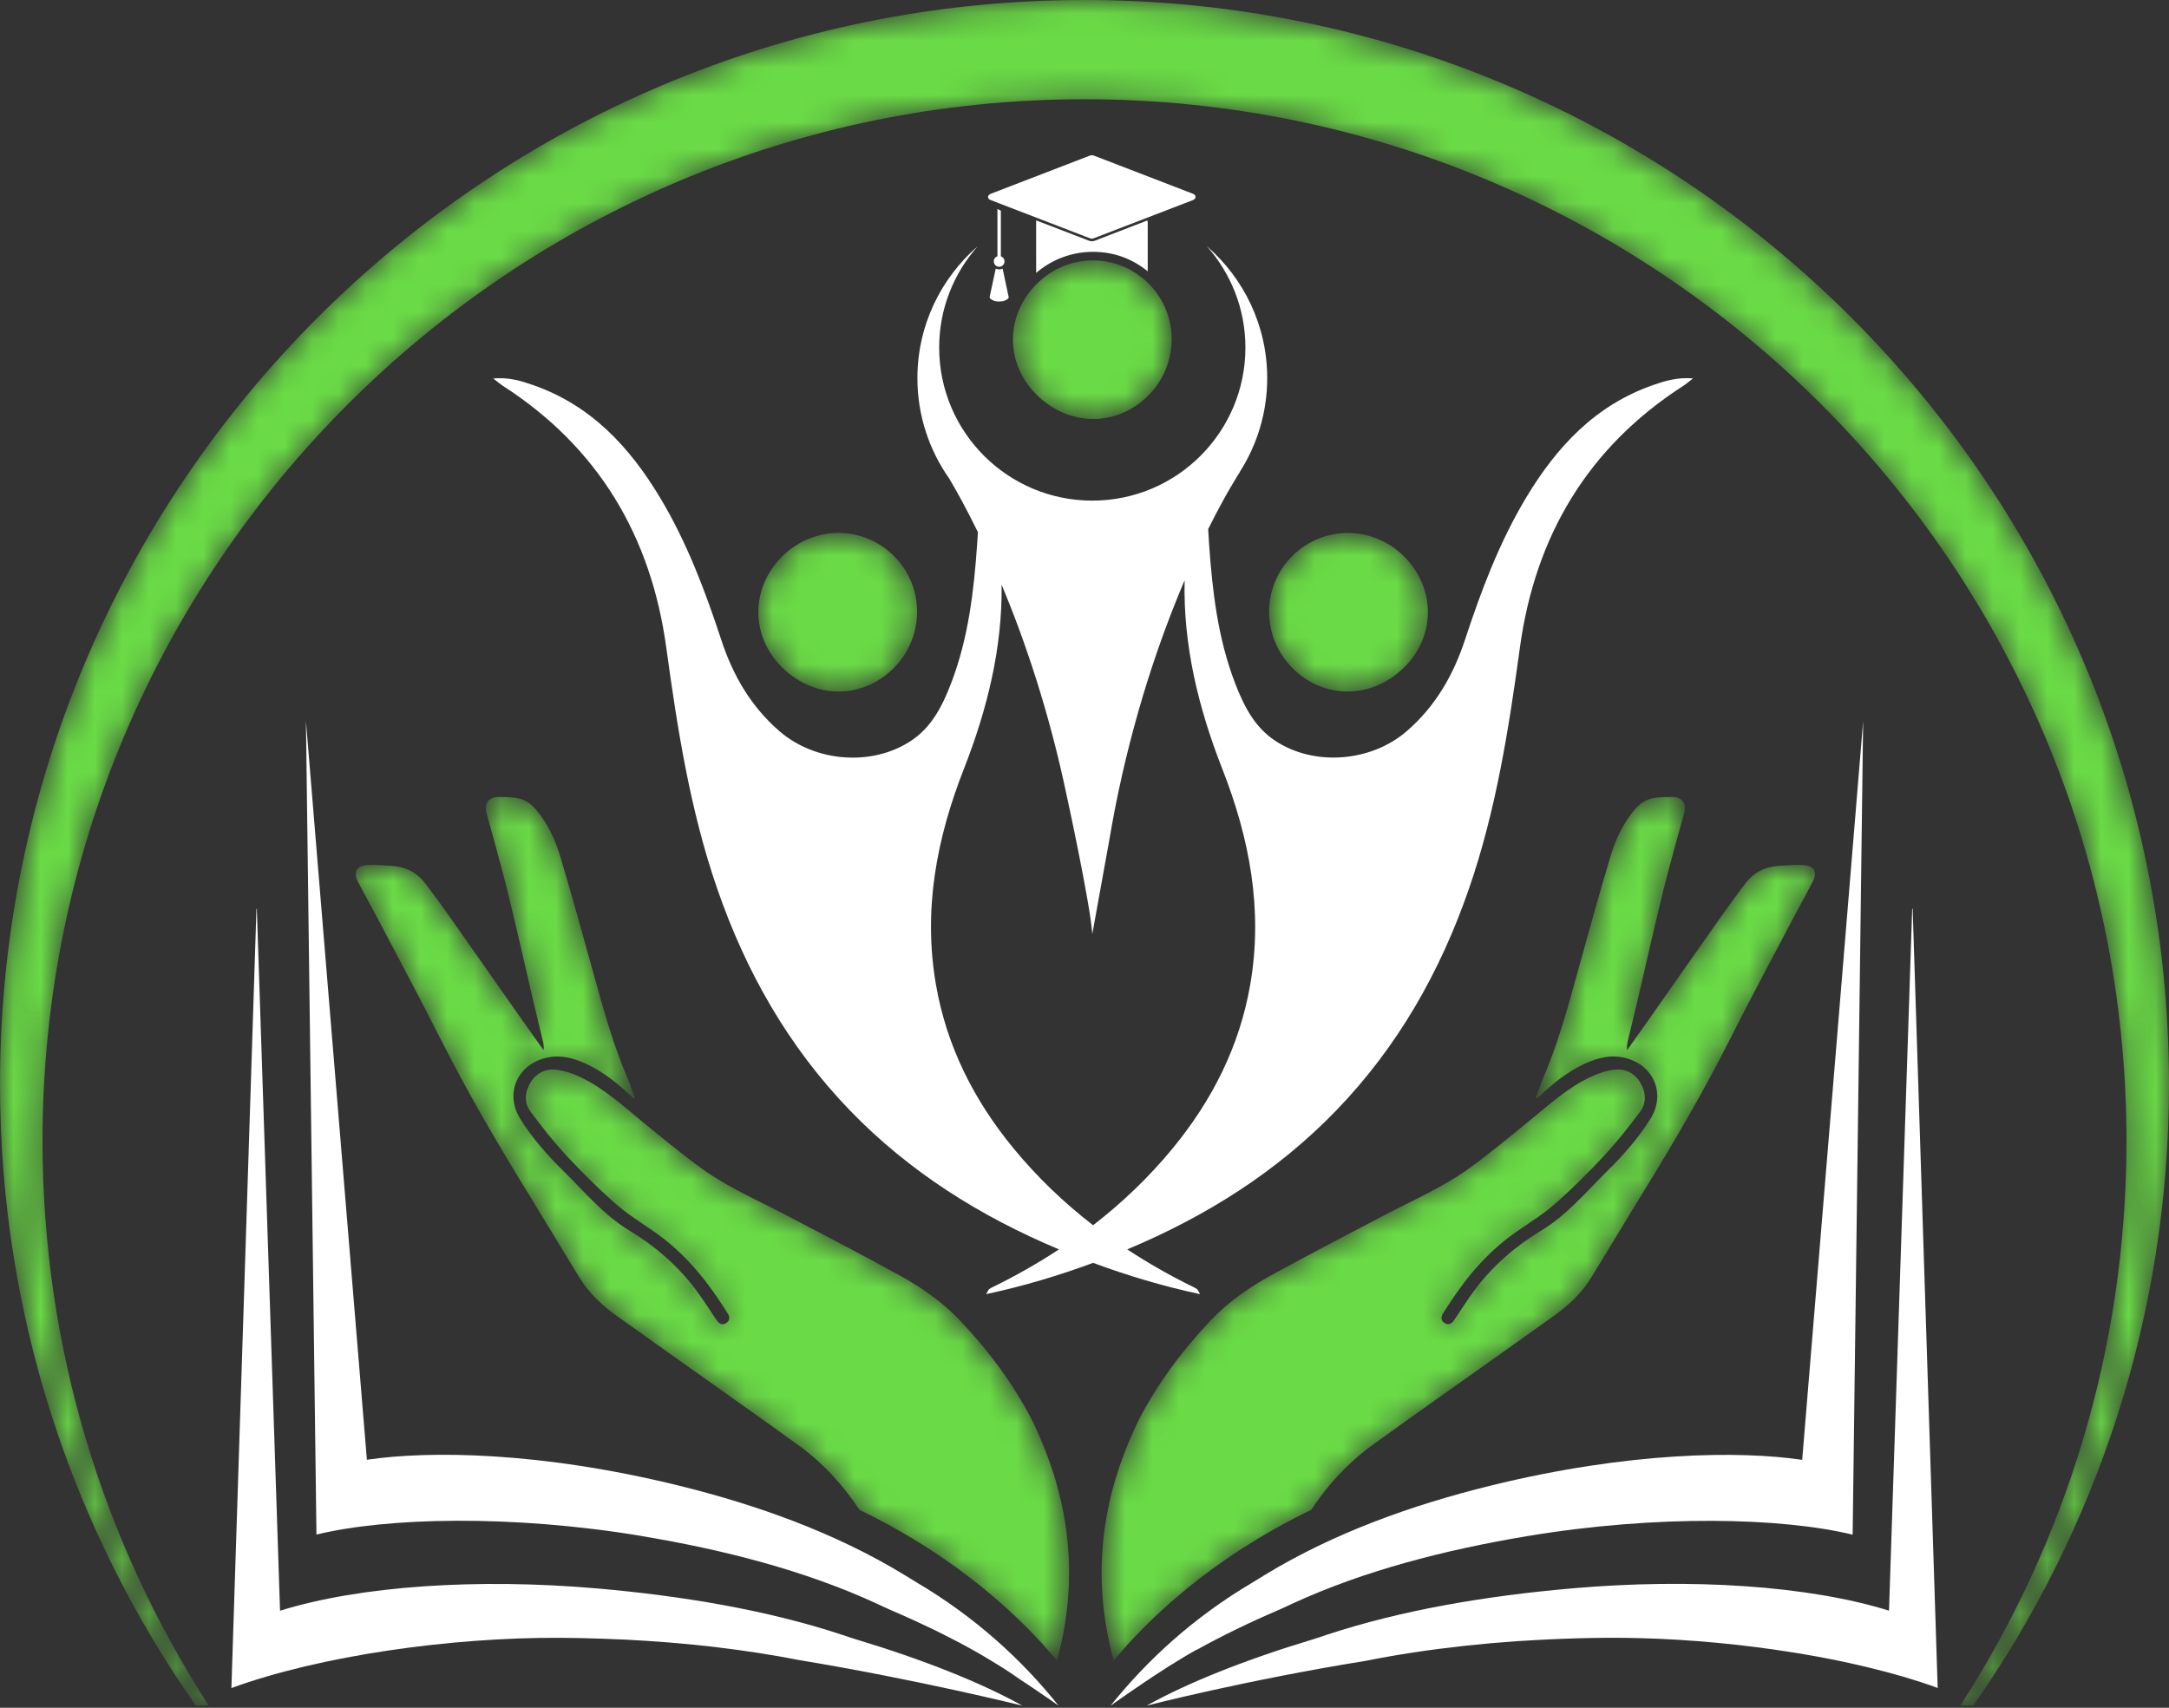 <svg width="80" height="63" viewBox="0 0 80 63" fill="none" xmlns="http://www.w3.org/2000/svg">
<rect x="0" y="0" width="80" height="63" fill="#333333" stroke="none"/>
<path fill-rule="evenodd" clip-rule="evenodd" d="M23.669 56.666C26.677 57.167 29.673 57.93 32.329 59.154C32.493 59.229 32.654 59.309 32.819 59.38C33.096 59.498 33.369 59.619 33.637 59.741C33.721 59.779 33.803 59.818 33.884 59.855C34.074 59.943 34.261 60.032 34.447 60.121C34.533 60.163 34.618 60.204 34.702 60.247C34.919 60.355 35.133 60.464 35.341 60.574C35.382 60.596 35.425 60.617 35.466 60.641C35.696 60.763 35.92 60.888 36.139 61.014C36.223 61.062 36.304 61.111 36.386 61.16C36.532 61.245 36.674 61.332 36.814 61.419C36.898 61.472 36.982 61.524 37.065 61.577C37.221 61.678 37.372 61.779 37.519 61.883C37.571 61.918 37.627 61.953 37.677 61.99C38.445 62.496 39.044 62.921 39.044 62.921C37.686 61.223 35.966 59.65 33.801 58.371C33.648 58.279 33.497 58.184 33.345 58.091C30.789 56.536 27.902 55.51 25.042 54.805C19.899 53.538 15.796 53.514 13.532 53.85L11.284 26.598L11.672 56.61C14.28 55.976 18.892 55.868 23.669 56.663V56.666Z" fill="white"/>
<path fill-rule="evenodd" clip-rule="evenodd" d="M24.574 23.885C24.987 26.898 25.455 29.894 26.452 32.78C27.511 35.848 29.081 38.615 31.345 40.96C33.544 43.237 36.165 44.876 39.059 46.09C38.282 46.598 37.471 47.063 36.621 47.477C36.571 47.501 36.521 47.528 36.478 47.561C36.453 47.582 36.441 47.62 36.372 47.741C37.76 47.443 39.056 47.053 40.317 46.587C41.578 47.053 42.874 47.443 44.262 47.741C44.193 47.62 44.181 47.582 44.156 47.561C44.113 47.528 44.062 47.502 44.013 47.477C43.164 47.063 42.351 46.598 41.575 46.09C44.47 44.876 47.091 43.237 49.289 40.96C51.553 38.615 53.123 35.848 54.182 32.78C55.179 29.894 55.647 26.898 56.06 23.885C56.622 19.779 58.563 16.501 62.092 14.229C62.182 14.172 62.262 14.1 62.445 13.959C61.852 13.912 61.408 14.054 60.968 14.206C58.843 14.948 57.415 16.48 56.291 18.353C55.303 20 54.631 21.784 54.035 23.598C53.604 24.907 52.943 26.056 51.886 26.972C50.569 28.112 48.467 28.283 47.022 27.319C46.261 26.81 45.874 26.031 45.557 25.21C44.916 23.548 44.715 21.8 44.593 20.042C44.581 19.868 44.571 19.692 44.562 19.518C45.243 18.148 45.728 17.418 45.728 17.418L45.718 17.424C46.361 16.421 46.739 15.231 46.739 13.951C46.739 12.005 45.873 10.265 44.512 9.082C45.394 10.079 45.935 11.386 45.935 12.821C45.935 15.939 43.407 18.468 40.288 18.468C37.168 18.468 34.64 15.94 34.64 12.821C34.64 11.384 35.18 10.078 36.063 9.082C34.702 10.265 33.837 12.005 33.837 13.951C33.837 15.332 34.275 16.608 35.013 17.658C35.243 18.045 35.62 18.712 36.068 19.63C36.061 19.767 36.053 19.906 36.043 20.043C35.92 21.801 35.718 23.549 35.078 25.211C34.761 26.031 34.375 26.811 33.614 27.32C32.168 28.286 30.067 28.115 28.75 26.974C27.692 26.058 27.03 24.909 26.601 23.599C26.005 21.784 25.332 20 24.344 18.355C23.22 16.482 21.793 14.949 19.667 14.207C19.228 14.054 18.785 13.912 18.191 13.961C18.372 14.101 18.454 14.173 18.544 14.231C22.071 16.502 24.012 19.781 24.574 23.887V23.885ZM35.55 28.369C36.42 26.149 36.972 23.893 36.943 21.568C37.779 23.57 38.692 26.216 39.355 29.404V29.401C39.355 29.401 40.206 33.307 40.288 34.456L40.906 31.038C40.972 30.648 41.04 30.264 41.114 29.888V29.884C41.802 26.366 42.801 23.5 43.693 21.405C43.636 23.787 44.194 26.098 45.084 28.369C46.088 30.929 46.588 33.556 46.115 36.31C45.721 38.593 44.714 40.585 43.251 42.364C42.37 43.435 41.386 44.371 40.317 45.199C39.248 44.373 38.264 43.435 37.383 42.364C35.919 40.585 34.912 38.593 34.519 36.31C34.044 33.556 34.546 30.929 35.55 28.369Z" fill="white"/>
<path fill-rule="evenodd" clip-rule="evenodd" d="M44.133 60.866C44.364 60.737 44.6 60.609 44.842 60.484C44.848 60.481 44.854 60.478 44.86 60.475C45.093 60.354 45.33 60.234 45.572 60.117C45.631 60.087 45.692 60.06 45.751 60.031C45.948 59.937 46.144 59.842 46.346 59.751C46.621 59.625 46.9 59.503 47.184 59.381C47.349 59.31 47.51 59.23 47.674 59.155C50.33 57.932 53.325 57.168 56.334 56.667C61.111 55.87 65.723 55.98 68.332 56.614L68.719 26.602L66.471 53.854C64.207 53.517 60.103 53.542 54.961 54.809C52.101 55.514 49.214 56.54 46.658 58.094C46.506 58.187 46.355 58.285 46.202 58.375C44.037 59.653 42.319 61.229 40.959 62.925C40.959 62.925 41.951 62.211 42.982 61.552C43.015 61.531 43.047 61.51 43.08 61.488H43.081C43.445 61.257 43.81 61.035 44.134 60.857L44.131 60.867L44.133 60.866Z" fill="white"/>
<path fill-rule="evenodd" clip-rule="evenodd" d="M26.396 60.762C27.462 60.888 28.498 61.048 29.492 61.243C33.888 61.969 37.711 62.923 37.711 62.923C36.182 62.071 34.042 61.219 31.554 60.47C31.378 60.417 31.206 60.357 31.03 60.298C28.282 59.394 25.182 58.873 22.021 58.597C17.62 58.214 13.274 58.5 10.329 59.42L9.473 33.527H9.459L8.535 62.273C11.808 61.074 16.648 60.395 20.676 60.419C21.184 60.422 21.688 60.433 22.191 60.451C22.48 60.462 22.769 60.472 23.055 60.485C23.589 60.512 24.116 60.547 24.639 60.588C24.716 60.594 24.793 60.602 24.869 60.608C25.355 60.649 25.835 60.696 26.309 60.751C26.337 60.754 26.366 60.756 26.395 60.759L26.396 60.762Z" fill="white"/>
<path fill-rule="evenodd" clip-rule="evenodd" d="M70.528 33.525L69.673 59.418C66.728 58.496 62.383 58.21 57.98 58.595C54.82 58.871 51.721 59.391 48.972 60.295C48.796 60.353 48.624 60.415 48.448 60.468C45.96 61.217 43.819 62.068 42.291 62.921C42.291 62.921 45.88 61.994 50.377 61.267C51.535 61.036 52.75 60.853 54.004 60.716C54.039 60.711 54.075 60.708 54.112 60.704C54.715 60.64 55.327 60.586 55.946 60.543C56.005 60.539 56.064 60.536 56.125 60.533C56.827 60.487 57.535 60.455 58.252 60.435C58.608 60.427 58.965 60.419 59.324 60.418C59.706 60.415 60.097 60.421 60.49 60.431C62.325 60.478 64.272 60.66 66.13 60.958C66.194 60.968 66.259 60.978 66.322 60.989C66.483 61.015 66.642 61.043 66.801 61.071C66.893 61.087 66.984 61.103 67.076 61.12C67.219 61.146 67.36 61.174 67.502 61.202C67.608 61.223 67.714 61.245 67.819 61.266C67.947 61.292 68.076 61.32 68.203 61.348C68.318 61.373 68.433 61.4 68.546 61.425C68.664 61.452 68.781 61.48 68.897 61.508C69.018 61.537 69.139 61.568 69.259 61.598C69.365 61.624 69.469 61.652 69.574 61.679C69.703 61.713 69.829 61.749 69.956 61.785C70.048 61.812 70.141 61.837 70.232 61.863C70.374 61.906 70.511 61.949 70.648 61.991C70.72 62.015 70.794 62.036 70.865 62.059C71.071 62.127 71.272 62.196 71.468 62.269L70.545 33.523H70.53L70.528 33.525Z" fill="white"/>
<path fill-rule="evenodd" clip-rule="evenodd" d="M36.546 7.383C37.763 7.852 38.979 8.321 40.196 8.789C40.22 8.798 40.245 8.802 40.271 8.81C40.298 8.802 40.326 8.796 40.352 8.786C41.33 8.41 42.308 8.034 43.285 7.656C43.522 7.565 43.761 7.473 43.998 7.382C44.069 7.354 44.106 7.304 44.094 7.246C44.084 7.192 44.044 7.165 43.995 7.146C42.782 6.678 41.568 6.211 40.354 5.743C40.299 5.723 40.248 5.72 40.193 5.742C38.978 6.211 37.763 6.678 36.547 7.147C36.527 7.155 36.505 7.165 36.488 7.18C36.428 7.229 36.429 7.308 36.49 7.354C36.506 7.367 36.527 7.376 36.546 7.383Z" fill="white"/>
<path fill-rule="evenodd" clip-rule="evenodd" d="M42.325 8.13C42.302 8.138 42.285 8.144 42.269 8.151C41.642 8.393 41.013 8.633 40.387 8.877C40.31 8.906 40.238 8.908 40.16 8.877C39.657 8.682 39.154 8.489 38.649 8.296C38.508 8.241 38.364 8.186 38.216 8.129V8.179C38.216 8.635 38.216 9.092 38.216 9.548C38.216 9.551 38.216 9.554 38.216 9.555V10.067C38.806 9.564 39.54 9.29 40.313 9.29C41.086 9.29 41.758 9.543 42.332 10.008V8.181L42.325 8.188V8.13Z" fill="white"/>
<path fill-rule="evenodd" clip-rule="evenodd" d="M36.789 7.707V9.452C36.711 9.477 36.655 9.549 36.655 9.638C36.655 9.751 36.739 9.84 36.85 9.841C36.962 9.841 37.049 9.756 37.049 9.644C37.049 9.555 36.994 9.481 36.915 9.455V7.772L36.789 7.709V7.707Z" fill="white"/>
<path fill-rule="evenodd" clip-rule="evenodd" d="M36.537 11.028C36.658 11.121 36.797 11.133 36.941 11.118C37.031 11.108 37.114 11.077 37.183 11.013C37.201 10.996 37.208 10.981 37.202 10.954C37.157 10.745 37.114 10.537 37.069 10.328C37.04 10.19 37.012 10.053 36.981 9.91C36.894 9.948 36.811 9.947 36.727 9.91C36.723 9.925 36.72 9.937 36.718 9.947C36.648 10.276 36.578 10.606 36.505 10.935C36.496 10.978 36.505 11.003 36.538 11.028H36.537Z" fill="white"/>
<mask id="mask0_2507_25427" style="mask-type:luminance" maskUnits="userSpaceOnUse" x="27" y="19" width="7" height="7">
<path d="M28.84 20.536C27.682 21.703 27.679 23.456 28.834 24.608C30.021 25.793 31.79 25.813 32.955 24.654C34.108 23.507 34.115 21.653 32.974 20.514C32.402 19.945 31.663 19.66 30.922 19.66C30.182 19.66 29.419 19.952 28.84 20.536Z" fill="white"/>
</mask>
<g mask="url(#mask0_2507_25427)">
<path d="M28.84 20.536C27.682 21.703 27.679 23.456 28.834 24.608C30.021 25.793 31.79 25.813 32.955 24.654C34.108 23.507 34.115 21.653 32.974 20.514C32.402 19.945 31.663 19.66 30.922 19.66C30.182 19.66 29.419 19.952 28.84 20.536Z" fill="#6ADB46"/>
</g>
<mask id="mask1_2507_25427" style="mask-type:luminance" maskUnits="userSpaceOnUse" x="37" y="9" width="7" height="7">
<path d="M38.23 10.482C37.072 11.648 37.07 13.402 38.224 14.554C39.412 15.739 41.18 15.759 42.345 14.599C43.498 13.452 43.506 11.598 42.364 10.459C41.792 9.89 41.053 9.605 40.313 9.605C39.562 9.605 38.81 9.897 38.23 10.482Z" fill="white"/>
</mask>
<g mask="url(#mask1_2507_25427)">
<path d="M38.23 10.482C37.072 11.648 37.07 13.402 38.224 14.554C39.412 15.739 41.18 15.759 42.345 14.599C43.498 13.452 43.506 11.598 42.364 10.459C41.792 9.89 41.053 9.605 40.313 9.605C39.562 9.605 38.81 9.897 38.23 10.482Z" fill="#6ADB46"/>
</g>
<mask id="mask2_2507_25427" style="mask-type:luminance" maskUnits="userSpaceOnUse" x="40" y="29" width="27" height="33">
<path d="M61.129 29.421C60.793 29.446 60.524 29.595 60.303 29.853C59.85 30.382 59.573 31.003 59.38 31.657C58.953 33.096 58.549 34.541 58.151 35.988C57.796 37.277 57.439 38.565 56.906 39.796C56.853 39.919 56.813 40.045 56.766 40.171C56.724 40.286 56.682 40.4 56.639 40.514C56.701 40.512 56.724 40.491 56.746 40.47C57.259 39.982 57.805 39.54 58.452 39.24C58.946 39.012 59.458 38.888 60.001 39.043C61.021 39.333 61.434 40.377 60.874 41.274C60.428 41.986 59.875 42.613 59.278 43.202C58.499 43.97 57.794 44.824 56.843 45.398C55.899 45.967 55.082 46.674 54.418 47.551C54.14 47.918 53.896 48.312 53.637 48.693C53.548 48.824 53.43 48.902 53.28 48.806C53.132 48.712 53.142 48.575 53.231 48.439C53.308 48.321 53.383 48.202 53.46 48.085C54.141 47.039 54.943 46.11 55.985 45.402C56.468 45.073 56.968 44.753 57.403 44.367C58.023 43.818 58.613 43.23 59.176 42.622C59.647 42.113 60.08 41.565 60.495 41.007C60.745 40.669 60.701 40.271 60.489 39.92C60.281 39.578 59.934 39.417 59.548 39.46C59.253 39.492 58.953 39.594 58.681 39.721C57.806 40.13 57.101 40.782 56.361 41.385C55.651 41.963 54.946 42.548 54.206 43.087C53.234 43.793 52.126 44.268 51.067 44.824C49.662 45.563 48.252 46.293 46.861 47.059C46.051 47.505 45.29 48.039 44.65 48.715C43.593 49.831 42.684 51.054 41.981 52.417C41.978 52.421 41.976 52.426 41.975 52.43C41.876 52.635 41.788 52.839 41.699 53.041C41.352 53.846 41.094 54.636 40.922 55.406C40.45 57.512 40.587 59.477 41.077 61.259C42.316 59.766 44.637 57.499 48.362 55.697C48.948 54.812 49.663 54.017 50.532 53.373C50.684 53.26 50.839 53.151 50.991 53.041C51.724 52.507 52.466 51.985 53.206 51.46C54.578 50.485 55.954 49.516 57.321 48.536C57.852 48.156 58.328 47.712 58.675 47.151C59.328 46.093 59.964 45.023 60.616 43.964C61.76 42.106 62.859 40.222 63.841 38.271C64.616 36.734 65.433 35.218 66.234 33.695C66.442 33.3 66.661 32.912 66.865 32.516C67.033 32.187 66.925 31.95 66.564 31.918C66.254 31.89 65.94 31.921 65.629 31.938C65.118 31.969 64.691 32.176 64.378 32.586C64.065 32.997 63.762 33.413 63.464 33.835C62.549 35.133 61.639 36.435 60.726 37.736C60.49 38.072 60.251 38.406 60.014 38.74C59.996 38.606 60.017 38.492 60.044 38.379C60.163 37.877 60.287 37.376 60.405 36.875C60.719 35.535 61.018 34.192 61.347 32.857C61.583 31.901 61.858 30.954 62.114 30.005C62.215 29.631 62.045 29.4 61.664 29.398C61.657 29.398 61.648 29.398 61.641 29.398C61.468 29.398 61.296 29.409 61.125 29.422L61.129 29.421Z" fill="white"/>
</mask>
<g mask="url(#mask2_2507_25427)">
<path d="M61.129 29.421C60.793 29.446 60.524 29.595 60.303 29.853C59.85 30.382 59.573 31.003 59.38 31.657C58.953 33.096 58.549 34.541 58.151 35.988C57.796 37.277 57.439 38.565 56.906 39.796C56.853 39.919 56.813 40.045 56.766 40.171C56.724 40.286 56.682 40.4 56.639 40.514C56.701 40.512 56.724 40.491 56.746 40.47C57.259 39.982 57.805 39.54 58.452 39.24C58.946 39.012 59.458 38.888 60.001 39.043C61.021 39.333 61.434 40.377 60.874 41.274C60.428 41.986 59.875 42.613 59.278 43.202C58.499 43.97 57.794 44.824 56.843 45.398C55.899 45.967 55.082 46.674 54.418 47.551C54.14 47.918 53.896 48.312 53.637 48.693C53.548 48.824 53.43 48.902 53.28 48.806C53.132 48.712 53.142 48.575 53.231 48.439C53.308 48.321 53.383 48.202 53.46 48.085C54.141 47.039 54.943 46.11 55.985 45.402C56.468 45.073 56.968 44.753 57.403 44.367C58.023 43.818 58.613 43.23 59.176 42.622C59.647 42.113 60.08 41.565 60.495 41.007C60.745 40.669 60.701 40.271 60.489 39.92C60.281 39.578 59.934 39.417 59.548 39.46C59.253 39.492 58.953 39.594 58.681 39.721C57.806 40.13 57.101 40.782 56.361 41.385C55.651 41.963 54.946 42.548 54.206 43.087C53.234 43.793 52.126 44.268 51.067 44.824C49.662 45.563 48.252 46.293 46.861 47.059C46.051 47.505 45.29 48.039 44.65 48.715C43.593 49.831 42.684 51.054 41.981 52.417C41.978 52.421 41.976 52.426 41.975 52.43C41.876 52.635 41.788 52.839 41.699 53.041C41.352 53.846 41.094 54.636 40.922 55.406C40.45 57.512 40.587 59.477 41.077 61.259C42.316 59.766 44.637 57.499 48.362 55.697C48.948 54.812 49.663 54.017 50.532 53.373C50.684 53.26 50.839 53.151 50.991 53.041C51.724 52.507 52.466 51.985 53.206 51.46C54.578 50.485 55.954 49.516 57.321 48.536C57.852 48.156 58.328 47.712 58.675 47.151C59.328 46.093 59.964 45.023 60.616 43.964C61.76 42.106 62.859 40.222 63.841 38.271C64.616 36.734 65.433 35.218 66.234 33.695C66.442 33.3 66.661 32.912 66.865 32.516C67.033 32.187 66.925 31.95 66.564 31.918C66.254 31.89 65.94 31.921 65.629 31.938C65.118 31.969 64.691 32.176 64.378 32.586C64.065 32.997 63.762 33.413 63.464 33.835C62.549 35.133 61.639 36.435 60.726 37.736C60.49 38.072 60.251 38.406 60.014 38.74C59.996 38.606 60.017 38.492 60.044 38.379C60.163 37.877 60.287 37.376 60.405 36.875C60.719 35.535 61.018 34.192 61.347 32.857C61.583 31.901 61.858 30.954 62.114 30.005C62.215 29.631 62.045 29.4 61.664 29.398C61.657 29.398 61.648 29.398 61.641 29.398C61.468 29.398 61.296 29.409 61.125 29.422L61.129 29.421Z" fill="#6ADB46"/>
</g>
<mask id="mask3_2507_25427" style="mask-type:luminance" maskUnits="userSpaceOnUse" x="13" y="29" width="27" height="33">
<path d="M18.398 29.4C18.017 29.403 17.846 29.634 17.948 30.006C18.204 30.957 18.479 31.903 18.715 32.858C19.044 34.193 19.343 35.537 19.657 36.876C19.775 37.377 19.899 37.879 20.018 38.38C20.045 38.494 20.066 38.608 20.048 38.742C19.811 38.407 19.572 38.074 19.336 37.737C18.423 36.438 17.514 35.136 16.598 33.836C16.302 33.414 15.996 32.997 15.684 32.587C15.371 32.177 14.944 31.969 14.433 31.94C14.122 31.921 13.806 31.891 13.498 31.919C13.138 31.951 13.029 32.189 13.197 32.518C13.401 32.914 13.622 33.302 13.829 33.696C14.629 35.22 15.446 36.734 16.221 38.273C17.204 40.224 18.302 42.107 19.446 43.966C20.098 45.025 20.734 46.094 21.387 47.153C21.734 47.713 22.21 48.157 22.741 48.538C24.108 49.519 25.484 50.486 26.856 51.461C27.595 51.986 28.337 52.51 29.071 53.042C29.223 53.153 29.378 53.262 29.53 53.374C30.399 54.017 31.114 54.812 31.7 55.698C35.425 57.501 37.746 59.767 38.985 61.26C39.477 59.478 39.612 57.514 39.14 55.408C38.968 54.638 38.71 53.847 38.363 53.042C38.276 52.839 38.187 52.636 38.087 52.431C38.084 52.427 38.083 52.423 38.08 52.418C37.378 51.056 36.468 49.831 35.41 48.716C34.77 48.041 34.009 47.507 33.199 47.06C31.81 46.293 30.4 45.563 28.993 44.826C27.934 44.27 26.826 43.796 25.855 43.088C25.116 42.55 24.409 41.964 23.701 41.386C22.962 40.783 22.257 40.131 21.381 39.722C21.11 39.596 20.811 39.494 20.515 39.462C20.129 39.419 19.784 39.58 19.575 39.922C19.361 40.273 19.317 40.671 19.569 41.009C19.982 41.566 20.415 42.115 20.887 42.624C21.451 43.231 22.039 43.82 22.66 44.368C23.097 44.755 23.595 45.073 24.079 45.404C25.12 46.112 25.922 47.041 26.604 48.087C26.68 48.205 26.756 48.324 26.832 48.441C26.921 48.578 26.931 48.715 26.784 48.808C26.633 48.904 26.517 48.825 26.427 48.694C26.167 48.314 25.924 47.92 25.645 47.553C24.981 46.675 24.164 45.969 23.22 45.399C22.269 44.826 21.566 43.972 20.785 43.203C20.188 42.615 19.635 41.988 19.19 41.276C18.628 40.379 19.041 39.335 20.063 39.044C20.605 38.889 21.119 39.013 21.611 39.242C22.259 39.541 22.805 39.985 23.318 40.472C23.34 40.492 23.362 40.513 23.424 40.516C23.383 40.401 23.34 40.286 23.297 40.172C23.251 40.047 23.21 39.92 23.157 39.798C22.625 38.566 22.268 37.279 21.912 35.99C21.512 34.543 21.11 33.097 20.684 31.658C20.491 31.005 20.213 30.384 19.76 29.854C19.538 29.595 19.271 29.447 18.934 29.422C18.763 29.409 18.591 29.398 18.418 29.398C18.411 29.398 18.402 29.398 18.395 29.398L18.398 29.4Z" fill="white"/>
</mask>
<g mask="url(#mask3_2507_25427)">
<path d="M18.398 29.4C18.017 29.403 17.846 29.634 17.948 30.006C18.204 30.957 18.479 31.903 18.715 32.858C19.044 34.193 19.343 35.537 19.657 36.876C19.775 37.377 19.899 37.879 20.018 38.38C20.045 38.494 20.066 38.608 20.048 38.742C19.811 38.407 19.572 38.074 19.336 37.737C18.423 36.438 17.514 35.136 16.598 33.836C16.302 33.414 15.996 32.997 15.684 32.587C15.371 32.177 14.944 31.969 14.433 31.94C14.122 31.921 13.806 31.891 13.498 31.919C13.138 31.951 13.029 32.189 13.197 32.518C13.401 32.914 13.622 33.302 13.829 33.696C14.629 35.22 15.446 36.734 16.221 38.273C17.204 40.224 18.302 42.107 19.446 43.966C20.098 45.025 20.734 46.094 21.387 47.153C21.734 47.713 22.21 48.157 22.741 48.538C24.108 49.519 25.484 50.486 26.856 51.461C27.595 51.986 28.337 52.51 29.071 53.042C29.223 53.153 29.378 53.262 29.53 53.374C30.399 54.017 31.114 54.812 31.7 55.698C35.425 57.501 37.746 59.767 38.985 61.26C39.477 59.478 39.612 57.514 39.14 55.408C38.968 54.638 38.71 53.847 38.363 53.042C38.276 52.839 38.187 52.636 38.087 52.431C38.084 52.427 38.083 52.423 38.08 52.418C37.378 51.056 36.468 49.831 35.41 48.716C34.77 48.041 34.009 47.507 33.199 47.06C31.81 46.293 30.4 45.563 28.993 44.826C27.934 44.27 26.826 43.796 25.855 43.088C25.116 42.55 24.409 41.964 23.701 41.386C22.962 40.783 22.257 40.131 21.381 39.722C21.11 39.596 20.811 39.494 20.515 39.462C20.129 39.419 19.784 39.58 19.575 39.922C19.361 40.273 19.317 40.671 19.569 41.009C19.982 41.566 20.415 42.115 20.887 42.624C21.451 43.231 22.039 43.82 22.66 44.368C23.097 44.755 23.595 45.073 24.079 45.404C25.12 46.112 25.922 47.041 26.604 48.087C26.68 48.205 26.756 48.324 26.832 48.441C26.921 48.578 26.931 48.715 26.784 48.808C26.633 48.904 26.517 48.825 26.427 48.694C26.167 48.314 25.924 47.92 25.645 47.553C24.981 46.675 24.164 45.969 23.22 45.399C22.269 44.826 21.566 43.972 20.785 43.203C20.188 42.615 19.635 41.988 19.19 41.276C18.628 40.379 19.041 39.335 20.063 39.044C20.605 38.889 21.119 39.013 21.611 39.242C22.259 39.541 22.805 39.985 23.318 40.472C23.34 40.492 23.362 40.513 23.424 40.516C23.383 40.401 23.34 40.286 23.297 40.172C23.251 40.047 23.21 39.92 23.157 39.798C22.625 38.566 22.268 37.279 21.912 35.99C21.512 34.543 21.11 33.097 20.684 31.658C20.491 31.005 20.213 30.384 19.76 29.854C19.538 29.595 19.271 29.447 18.934 29.422C18.763 29.409 18.591 29.398 18.418 29.398C18.411 29.398 18.402 29.398 18.395 29.398L18.398 29.4Z" fill="#6ADB46"/>
</g>
<mask id="mask4_2507_25427" style="mask-type:luminance" maskUnits="userSpaceOnUse" x="46" y="19" width="7" height="7">
<path d="M47.661 20.514C46.518 21.653 46.526 23.507 47.68 24.654C48.845 25.813 50.613 25.794 51.801 24.608C52.956 23.456 52.953 21.703 51.795 20.536C51.215 19.952 50.463 19.66 49.712 19.66C48.962 19.66 48.233 19.945 47.661 20.514Z" fill="white"/>
</mask>
<g mask="url(#mask4_2507_25427)">
<path d="M47.661 20.514C46.518 21.653 46.526 23.507 47.68 24.654C48.845 25.813 50.613 25.794 51.801 24.608C52.956 23.456 52.953 21.703 51.795 20.536C51.215 19.952 50.463 19.66 49.712 19.66C48.962 19.66 48.233 19.945 47.661 20.514Z" fill="#6ADB46"/>
</g>
<mask id="mask5_2507_25427" style="mask-type:luminance" maskUnits="userSpaceOnUse" x="0" y="0" width="80" height="63">
<path d="M0.001 40C0.001 48.528 2.674 56.43 7.222 62.921H7.702C3.823 56.92 1.569 49.768 1.569 42.091C1.569 20.866 18.775 3.661 40 3.661C61.225 3.661 78.431 20.866 78.431 42.091C78.431 49.77 76.179 56.92 72.3 62.921H72.779C77.328 56.43 80 48.528 80 40C80 17.908 62.091 0 40 0C17.909 0 0 17.908 0 40H0.001Z" fill="white"/>
</mask>
<g mask="url(#mask5_2507_25427)">
<path d="M0.001 40C0.001 48.528 2.674 56.43 7.222 62.921H7.702C3.823 56.92 1.569 49.768 1.569 42.091C1.569 20.866 18.775 3.661 40 3.661C61.225 3.661 78.431 20.866 78.431 42.091C78.431 49.77 76.179 56.92 72.3 62.921H72.779C77.328 56.43 80 48.528 80 40C80 17.908 62.091 0 40 0C17.909 0 0 17.908 0 40H0.001Z" fill="#6ADB46"/>
</g>
</svg>
